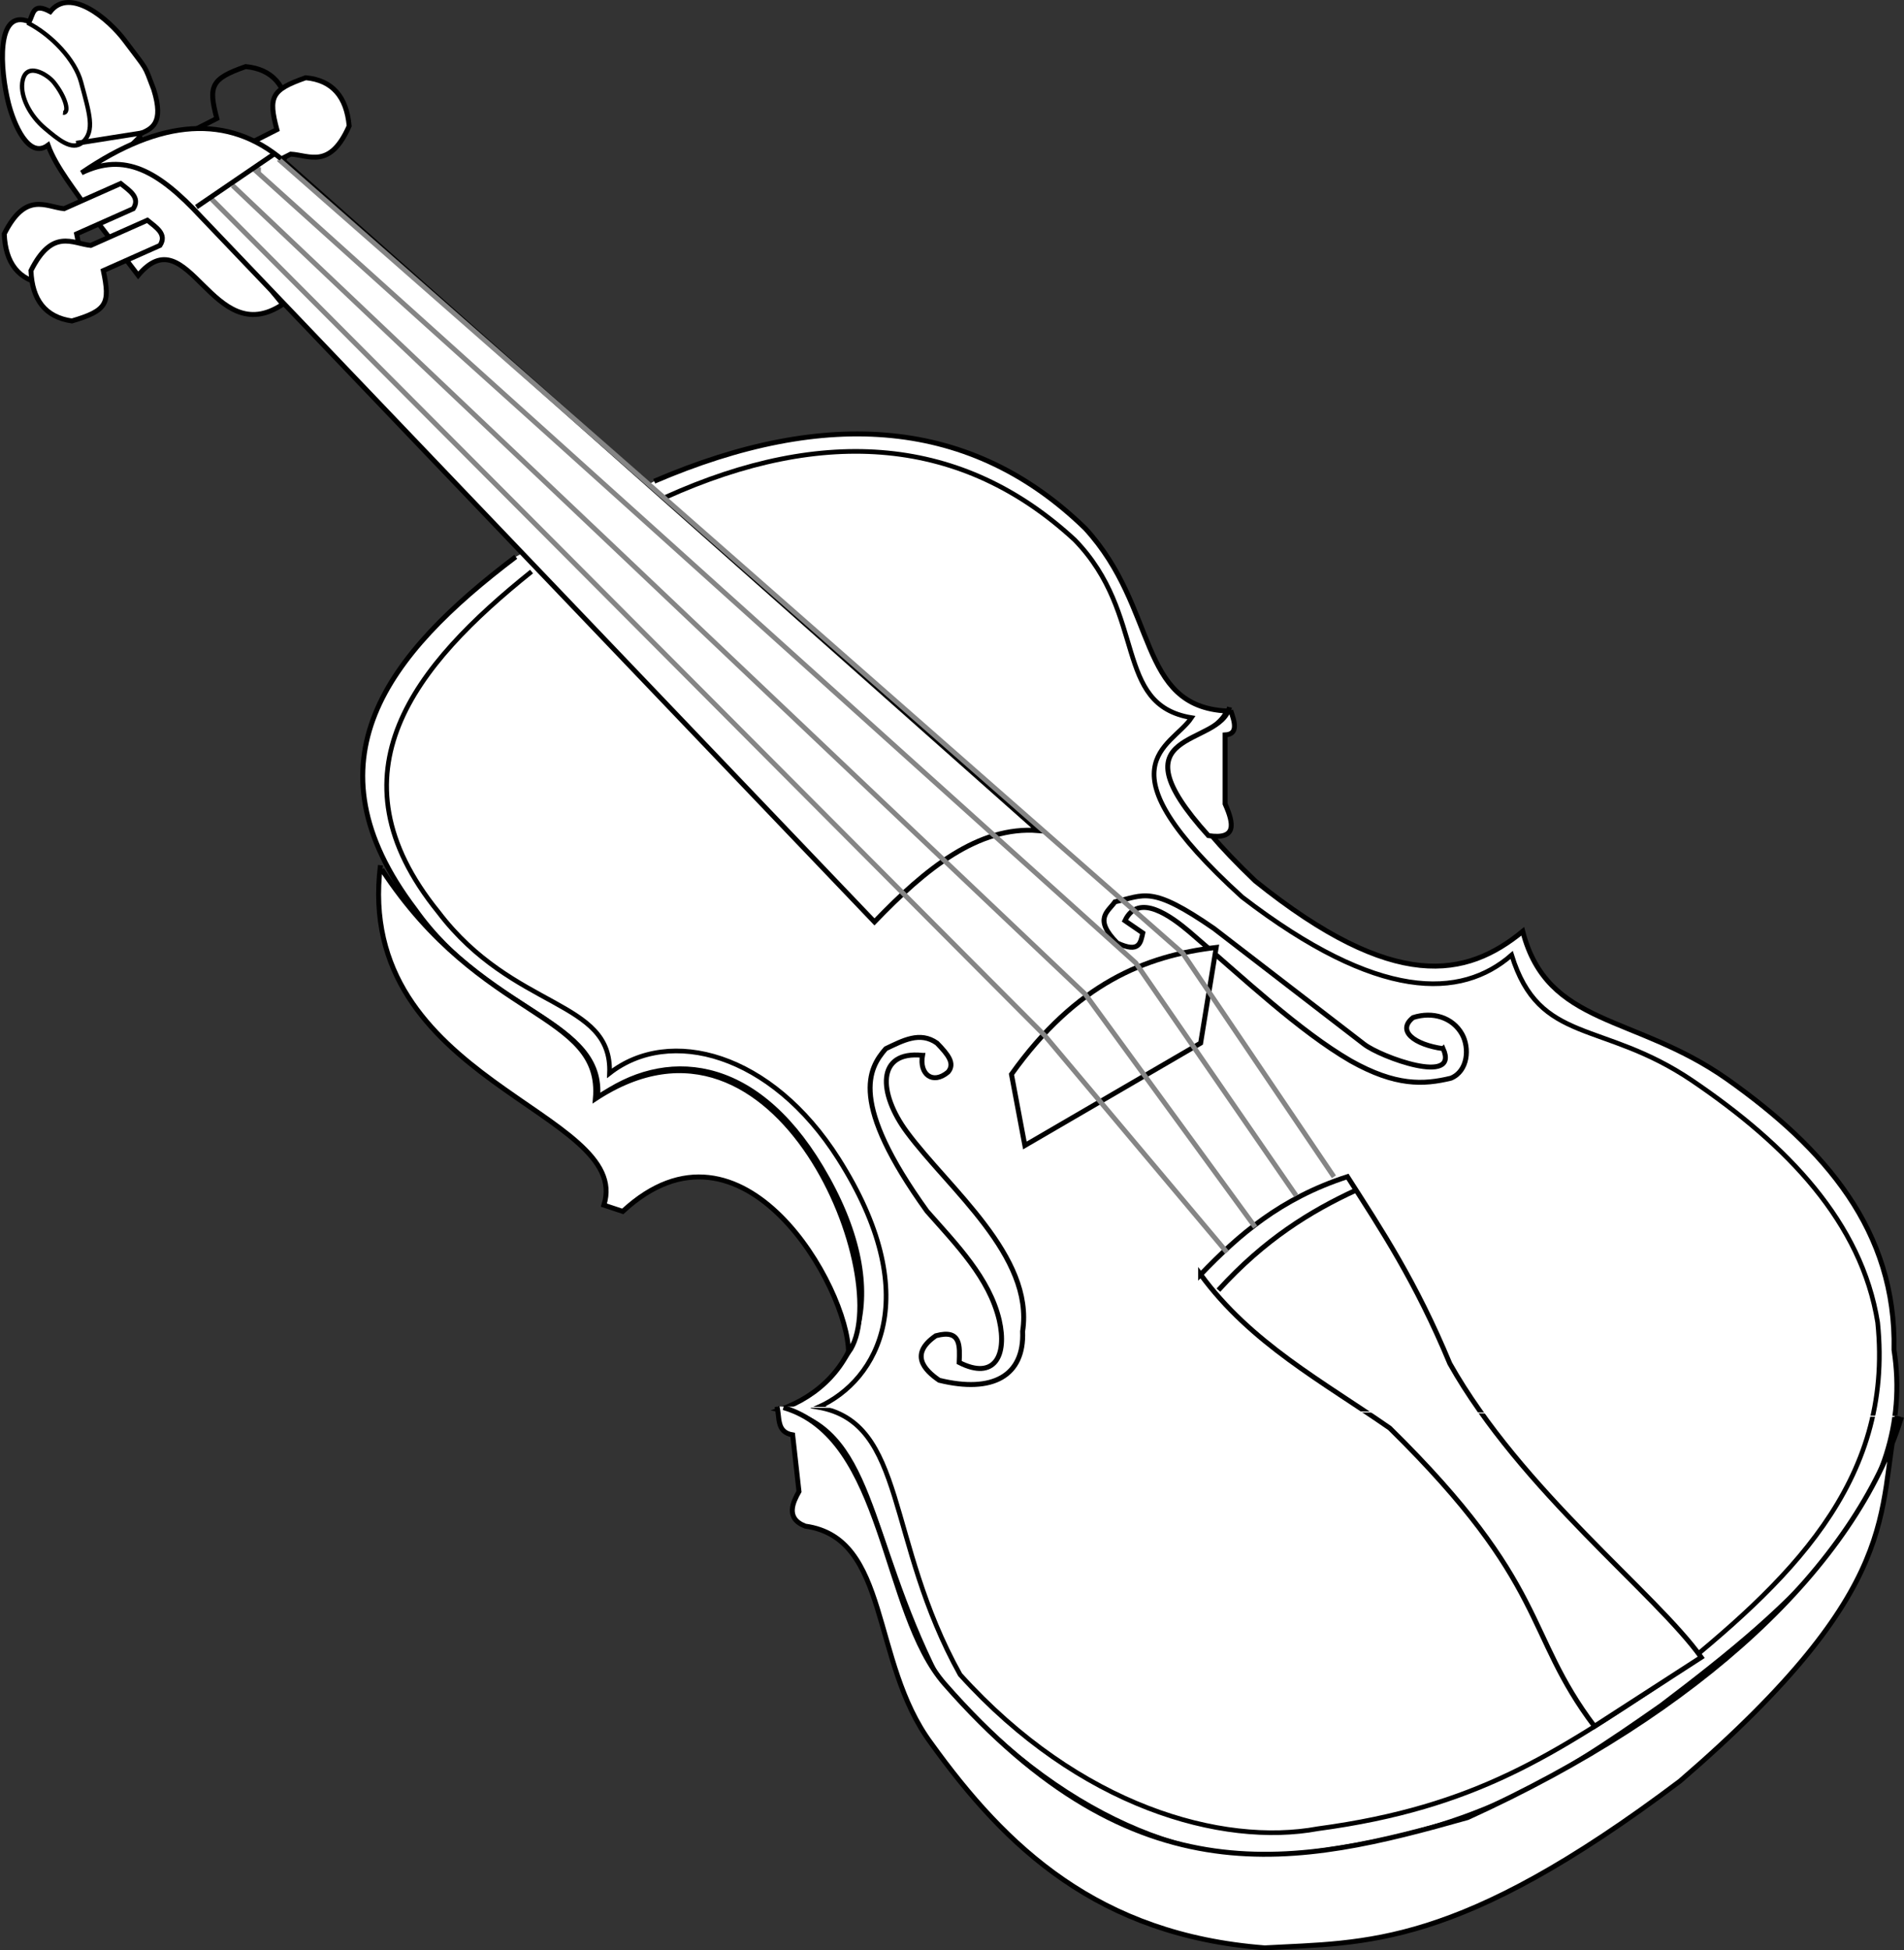 <?xml version="1.0" encoding="UTF-8" standalone="no"?>
<!-- Created with Inkscape (http://www.inkscape.org/) -->
<svg
    xmlns:inkscape="http://www.inkscape.org/namespaces/inkscape"
    xmlns:rdf="http://www.w3.org/1999/02/22-rdf-syntax-ns#"
    xmlns="http://www.w3.org/2000/svg"
    xmlns:cc="http://creativecommons.org/ns#"
    xmlns:dc="http://purl.org/dc/elements/1.1/"
    xmlns:sodipodi="http://sodipodi.sourceforge.net/DTD/sodipodi-0.dtd"
    xmlns:svg="http://www.w3.org/2000/svg"
    xmlns:ns1="http://sozi.baierouge.fr"
    xmlns:xlink="http://www.w3.org/1999/xlink"
    id="svg7931"
    sodipodi:docname="papapishu_violin_bw.svg"
    inkscape:export-filename="C:\joanna\Gfx\drawings_vector\culture_art\my_musical_instruments\papapishu_violin_bw.png"
    viewBox="0 0 385.4 394.72"
    sodipodi:version="0.32"
    inkscape:export-xdpi="45.537514"
    version="1.0"
    inkscape:output_extension="org.inkscape.output.svg.inkscape"
    inkscape:export-ydpi="45.537514"
    inkscape:version="0.46dev+devel"
    sodipodi:docbase="D:\Documents and Settings\Joanna\My Documents\My Pictures\graph_vector"
  >
  <rect x="0" y="0" width="385.4" height="394.72" fill="#333333" stroke="none"/>
  <sodipodi:namedview
      id="base"
      bordercolor="#666666"
      inkscape:pageshadow="2"
      inkscape:window-y="0"
      pagecolor="#ffffff"
      inkscape:window-height="778"
      width="500px"
      inkscape:zoom="0.74065504"
      inkscape:window-x="0"
      height="500px"
      borderopacity="1.0"
      inkscape:current-layer="layer4"
      inkscape:cx="-48.843981"
      inkscape:cy="203.98064"
      inkscape:window-width="1280"
      showgrid="false"
      inkscape:pageopacity="0.0"
      inkscape:document-units="px"
  />
  <g
      id="layer1"
      inkscape:label="Warstwa 1"
      inkscape:groupmode="layer"
      transform="translate(-57.383 -49.733)"
    >
    <path
        id="path16987"
        sodipodi:nodetypes="ccccccc"
        style="stroke:#000000;stroke-width:1px;fill:none"
        d="m90.075 79.386l11.195-5.672c-1.745-6.598-1.19-8.043 5.84-10.501 5.41 0.509 8.25 3.857 8.79 9.757-3.88 8.823-8.08 5.912-11.83 5.704l-11.191 5.671c-1.873-1.367-4.155-2.609-2.804-4.959z"
    />
  </g
  >
  <g
      id="layer4"
      inkscape:label="najwyzej"
      inkscape:groupmode="layer"
      transform="translate(-57.383 -49.733)"
    >
    <path
        id="path8016"
        sodipodi:nodetypes="cccsccccccccccccc"
        style="fill-rule:evenodd;stroke:#000000;stroke-width:1px;fill:#ffffff"
        d="m161.78 162.42c-26.16 19.77-43.02 41.47-20.38 71.34 15.11 21.35 38.42 22.33 36.94 38.21 13.45-9.93 31.64-8.69 45.23 14.02 15.04 25.15 7.81 43.34-8.28 49.04 18.97 3.49 17.23 25.26 31.84 54.14 24.25 28.52 53.04 39.28 73.89 35.67 34.65-4.29 50.26-14.29 72.61-29.94 26.98-20.43 51.85-41.53 47.13-71.97 0.49-24.13-13.97-40.79-33.75-54.78-18.76-13.22-36.41-10.59-41.4-29.93-11.36 9.32-25.96 12.46-54.15-10.19-30.01-28.72-9.14-26.6-5.73-34.4-18.24-0.92-13.83-20.79-28.66-36.94-22.98-22.38-52.39-24.54-87.26-9.56"
    />
    <path
        id="path8030"
        sodipodi:nodetypes="cccsccccccccccc"
        style="fill-rule:evenodd;stroke:#000000;stroke-width:.943px;fill:#ffffff"
        d="m164.98 165.41c-23.62 18.92-41.6 40.85-18.87 68.9 15.23 20.06 35.27 17.61 34.65 32.64 12.16-9.51 32.75-4.15 46.36 17.33 17.43 27.51 8.18 44.76-4.13 50.26 17.99 3.14 13.6 26.92 28.73 54.11 24.16 26.76 53.01 34.78 72.42 31.19 32.35-4.34 47.81-15.21 70.6-30.19 24.36-19.55 46.07-39.71 42.71-72.27-3.26-20.27-18.29-35.9-37.56-48.96-18.27-12.34-30.9-7.17-36.53-25.41-10.21 8.91-26.97 9.46-54.55-11.73-29.6-26.9-14.34-30.16-10.24-36.3-15.92-2.62-8.91-20.81-23.63-35.96-22.68-20.97-50.76-23.13-82.8-8.67"
    />
    <path
        id="path8124"
        sodipodi:nodetypes="ccccccsccscccc"
        style="fill-rule:evenodd;stroke:#000000;stroke-width:1px;fill:#ffffff"
        d="m85.573 77.537l-4.954 4.955c16.317 2.634 24.811 17.838 34.001 28.828-14.36 9.6-19.014-18.09-29.272-5.86l-10.246-13.398c-2.181-3.426-6.356-8.365-7.994-12.948-3.94 2.937-6.971-4.349-8.017-8.517-1.685-6.715-2.596-19.267 4.188-16.48 0.863-1.351 0.628-4.02 4.279-2.026 4.018-5.13 11.855 1.536 15.088 5.855 4.748 6.343 3.842 4.643 5.855 9.908 2.142 6.9-0.377 7.974-2.928 9.008l0.226 1.126h-0.226"
    />
    <path
        id="path8130"
        sodipodi:nodetypes="cscccccccccc"
        style="fill-rule:evenodd;stroke:#000000;stroke-width:1px;fill:#ffffff"
        d="m244.11 263.32c-9.37-0.99-8.97 7.68-3.15 15.54 8.48 11.47 25.74 25.05 23.42 40.31 0.37 9.02-6.05 12.57-16.89 9.91-3.04-2.08-6.06-5.3-0.68-9.01 5.17-1.4 4.84 2.11 4.73 5.41 7.16 3.65 9.74-1.42 8.11-8.56-2.01-8.54-8.62-15.25-14.64-22.07-15.84-22.02-11.81-28.91-8.33-32.88 3.45-1.63 6.9-3.57 10.36-1.13 2.26 2.33 3.7 4.12 2.25 5.86-3.13 2.63-5.87 0.43-5.18-3.38z"
    />
    <path
        id="path8132"
        sodipodi:nodetypes="ccccccccccscc"
        style="fill-rule:evenodd;stroke:#000000;stroke-width:1px;fill:#ffffff"
        d="m349.5 261.97c3.35 7.54-12.61 1.71-15.99-0.9l-30.4-23.42c-12.79-8.85-14.06-6.7-20.04-5.4-1.45 2.05-4.38 3.43 0.45 8.33 4.51 2.11 4.74-0.06 5.18-2.03l-3.61-2.48c2.75-5.83 9.43-0.81 13.07 2.26 11 9.43 22.2 20.05 32.65 26.12 9.09 5.1 14.7 4.84 20.27 3.49 3.49-1.45 3.77-6.16 2.25-8.9-1.88-3.37-5.92-4.66-9.91-3.37-3.4 2.69 0.25 5.48 6.08 6.3z"
    />
    <path
        id="path8134"
        sodipodi:nodetypes="ccccc"
        style="fill-rule:evenodd;stroke:#000000;stroke-width:1px;fill:#ffffff"
        d="m264.83 281.56l-2.71-14.41c13.11-18.39 27.14-23.99 41.44-25.67l-3.15 19.36-35.58 20.72z"
    />
    <path
        id="path8136"
        sodipodi:nodetypes="ccccccc"
        style="fill-rule:evenodd;stroke:#000000;stroke-width:1px;fill:#ffffff"
        d="m300.41 307.68c7.64-7.96 16.15-15.41 29.72-19.81 6.91 10.79 13.82 21.21 20.72 37.83 14.43 25.64 41.78 46.6 50.89 59.45l-21.61 13.96c-14.34-19.02-9.08-28.52-41.44-60.35-13.5-9.38-28.15-17.2-38.28-31.08z"
    />
    <path
        id="path8138"
        sodipodi:nodetypes="cc"
        style="fill-rule:evenodd;stroke:#000000;stroke-width:1px;fill:#ffffff"
        d="m304.01 310.84c9.31-10.25 18.62-15.99 27.92-20.27"
    />
    <g
        id="g15943"
        style="fill:#ffffff"
      >
      <path
          id="path8150"
          sodipodi:nodetypes="cccccc"
          style="fill-rule:evenodd;stroke:#000000;stroke-width:1px;fill:#ffffff"
          d="m134.39 224.84c-5.47 43.95 51.29 49.68 45.23 68.79l3.82 1.27c24.3-22.51 45.68 15.56 45.7 28.55 10.02-13.91-13.96-75.87-51.24-51.35 1.53-17.69-23.02-15.53-43.23-46.39"
      />
    </g
    >
    <path
        id="path8152"
        sodipodi:nodetypes="cccccccccscc"
        style="fill-rule:evenodd;stroke:#000000;stroke-width:1px;fill:#ffffff"
        d="m214.65 334.39c0.6 2.19-0.16 5.2 3.18 5.74l1.28 11.46c-1.14 2.03-2.88 5.41 1.27 7.01 17.25 2.39 13.17 27.39 25.48 43.95 15.2 21.11 33.81 38.8 67.52 41.4 20.44-1.14 38.96 0.27 84.07-33.76 46.01-39.64 39.69-54.57 43.95-73.9m-225.44-1.69c20.75 6.06 19.84 41.33 32.65 55.96 38.82 44.31 71.57 36.7 105.84 27.02 47.21-21.46 78.6-51.06 87.83-81.07"
    />
    <path
        id="path8128"
        sodipodi:nodetypes="ccccc"
        style="fill-rule:evenodd;stroke:#000000;stroke-width:1px;fill:#ffffff"
        d="m306.49 193.51c0.88 2.49 1.53 4.82-1.13 4.96v13.96c1.83 4.1 2.34 7.28-3.38 6.42-19.88-21.97 2.27-17.67 4.28-26.01"
    />
    <path
        id="path16989"
        sodipodi:nodetypes="ccccccc"
        style="fill-rule:evenodd;stroke:#000000;stroke-width:1px;fill:#ffffff"
        d="m102.24 81.638l11.19-5.672c-1.74-6.598-1.19-8.043 5.84-10.501 5.41 0.509 8.25 3.857 8.79 9.757-3.88 8.823-8.08 5.912-11.83 5.704l-11.19 5.671c-1.87-1.367-4.16-2.609-2.8-4.959z"
    />
    <path
        id="path8140"
        style="fill-rule:evenodd;stroke:#000000;stroke-width:1px;fill:#ffffff"
        d="m96.178 91.72l19.112-10.191"
    />
    <path
        id="path8054"
        sodipodi:nodetypes="ccccccc"
        style="fill-rule:evenodd;stroke:#000000;stroke-width:1px;fill:#ffffff"
        d="m84.359 91.97l-11.465 5.096c1.404 6.674 0.779 8.094-6.369 10.194-5.374-0.79-8.043-4.27-8.281-10.194 4.318-8.614 8.368-5.494 12.102-5.096l11.465-5.095c1.801 1.46 4.017 2.817 2.548 5.095z"
    />
    <path
        id="path10794"
        sodipodi:nodetypes="ccccccc"
        style="fill-rule:evenodd;stroke:#000000;stroke-width:1px;fill:#ffffff"
        d="m89.764 99.402l-11.465 5.098c1.404 6.68 0.778 8.09-6.37 10.19-5.374-0.78-8.043-4.27-8.28-10.19 4.318-8.617 8.367-5.496 12.102-5.098l11.465-5.096c1.801 1.461 4.017 2.818 2.548 5.096z"
    />
    <path
        id="path8050"
        sodipodi:nodetypes="ccccccc"
        style="fill-rule:evenodd;stroke:#000000;stroke-width:1px;fill:#ffffff"
        d="m234.39 236.31l-136.3-142.68c-8.69-9.368-15.507-13.127-24.205-8.917 16.136-11.04 29.725-11.889 40.765-2.547l74.55 66.154 78.32 69.51c-12.06-0.96-22.75 7.66-33.13 18.48z"
    />
    <path
        id="path8142"
        style="stroke:#858585;stroke-width:1px;fill:none"
        d="m305.73 303.18l-36.94-43.94-168.79-169.43v-0.001"
    />
    <path
        id="path8144"
        style="stroke:#858585;stroke-width:1px;fill:none"
        d="m311.46 298.09l-34.39-47.13-172.61-163.7"
    />
    <path
        id="path8146"
        style="stroke:#858585;stroke-width:1px;fill:none"
        d="m319.75 291.72l-32.49-47.13-178.34-160.51v-0.004h1.27"
    />
    <path
        id="path8148"
        style="stroke:#858585;stroke-width:1px;fill:none"
        d="m327.39 287.9l-30.57-45.22-182.81-160.51v-0.004"
    />
    <path
        id="path13720"
        style="fill-rule:evenodd;stroke:#000000;stroke-width:1px;fill:#ffffff"
        d="m97.141 91.625l15.749-10.74"
    />
    <path
        id="path13722"
        sodipodi:nodetypes="cssssss"
        style="fill-rule:evenodd;stroke:#000000;stroke-width:.876px;fill:#ffffff"
        d="m62.948 54.329c4.859 2.455 9.643 7.541 10.833 11.986 1.704 6.369 2.909 9.936 0.295 12.231-2.104 1.848-4.973-0.644-7.624-2.865-3.04-2.547-4.891-6.346-4.572-9.112 0.543-4.697 5.156-1.703 6.337-0.252 2.561 3.151 3.287 6.392 1.934 6.234"
    />
    <path
        id="path13724"
        style="fill-rule:evenodd;stroke:#000000;stroke-width:1px;fill:#ffffff"
        d="m72.796 78.737l13.605-2.148"
    />
  </g
  >
</svg
>
